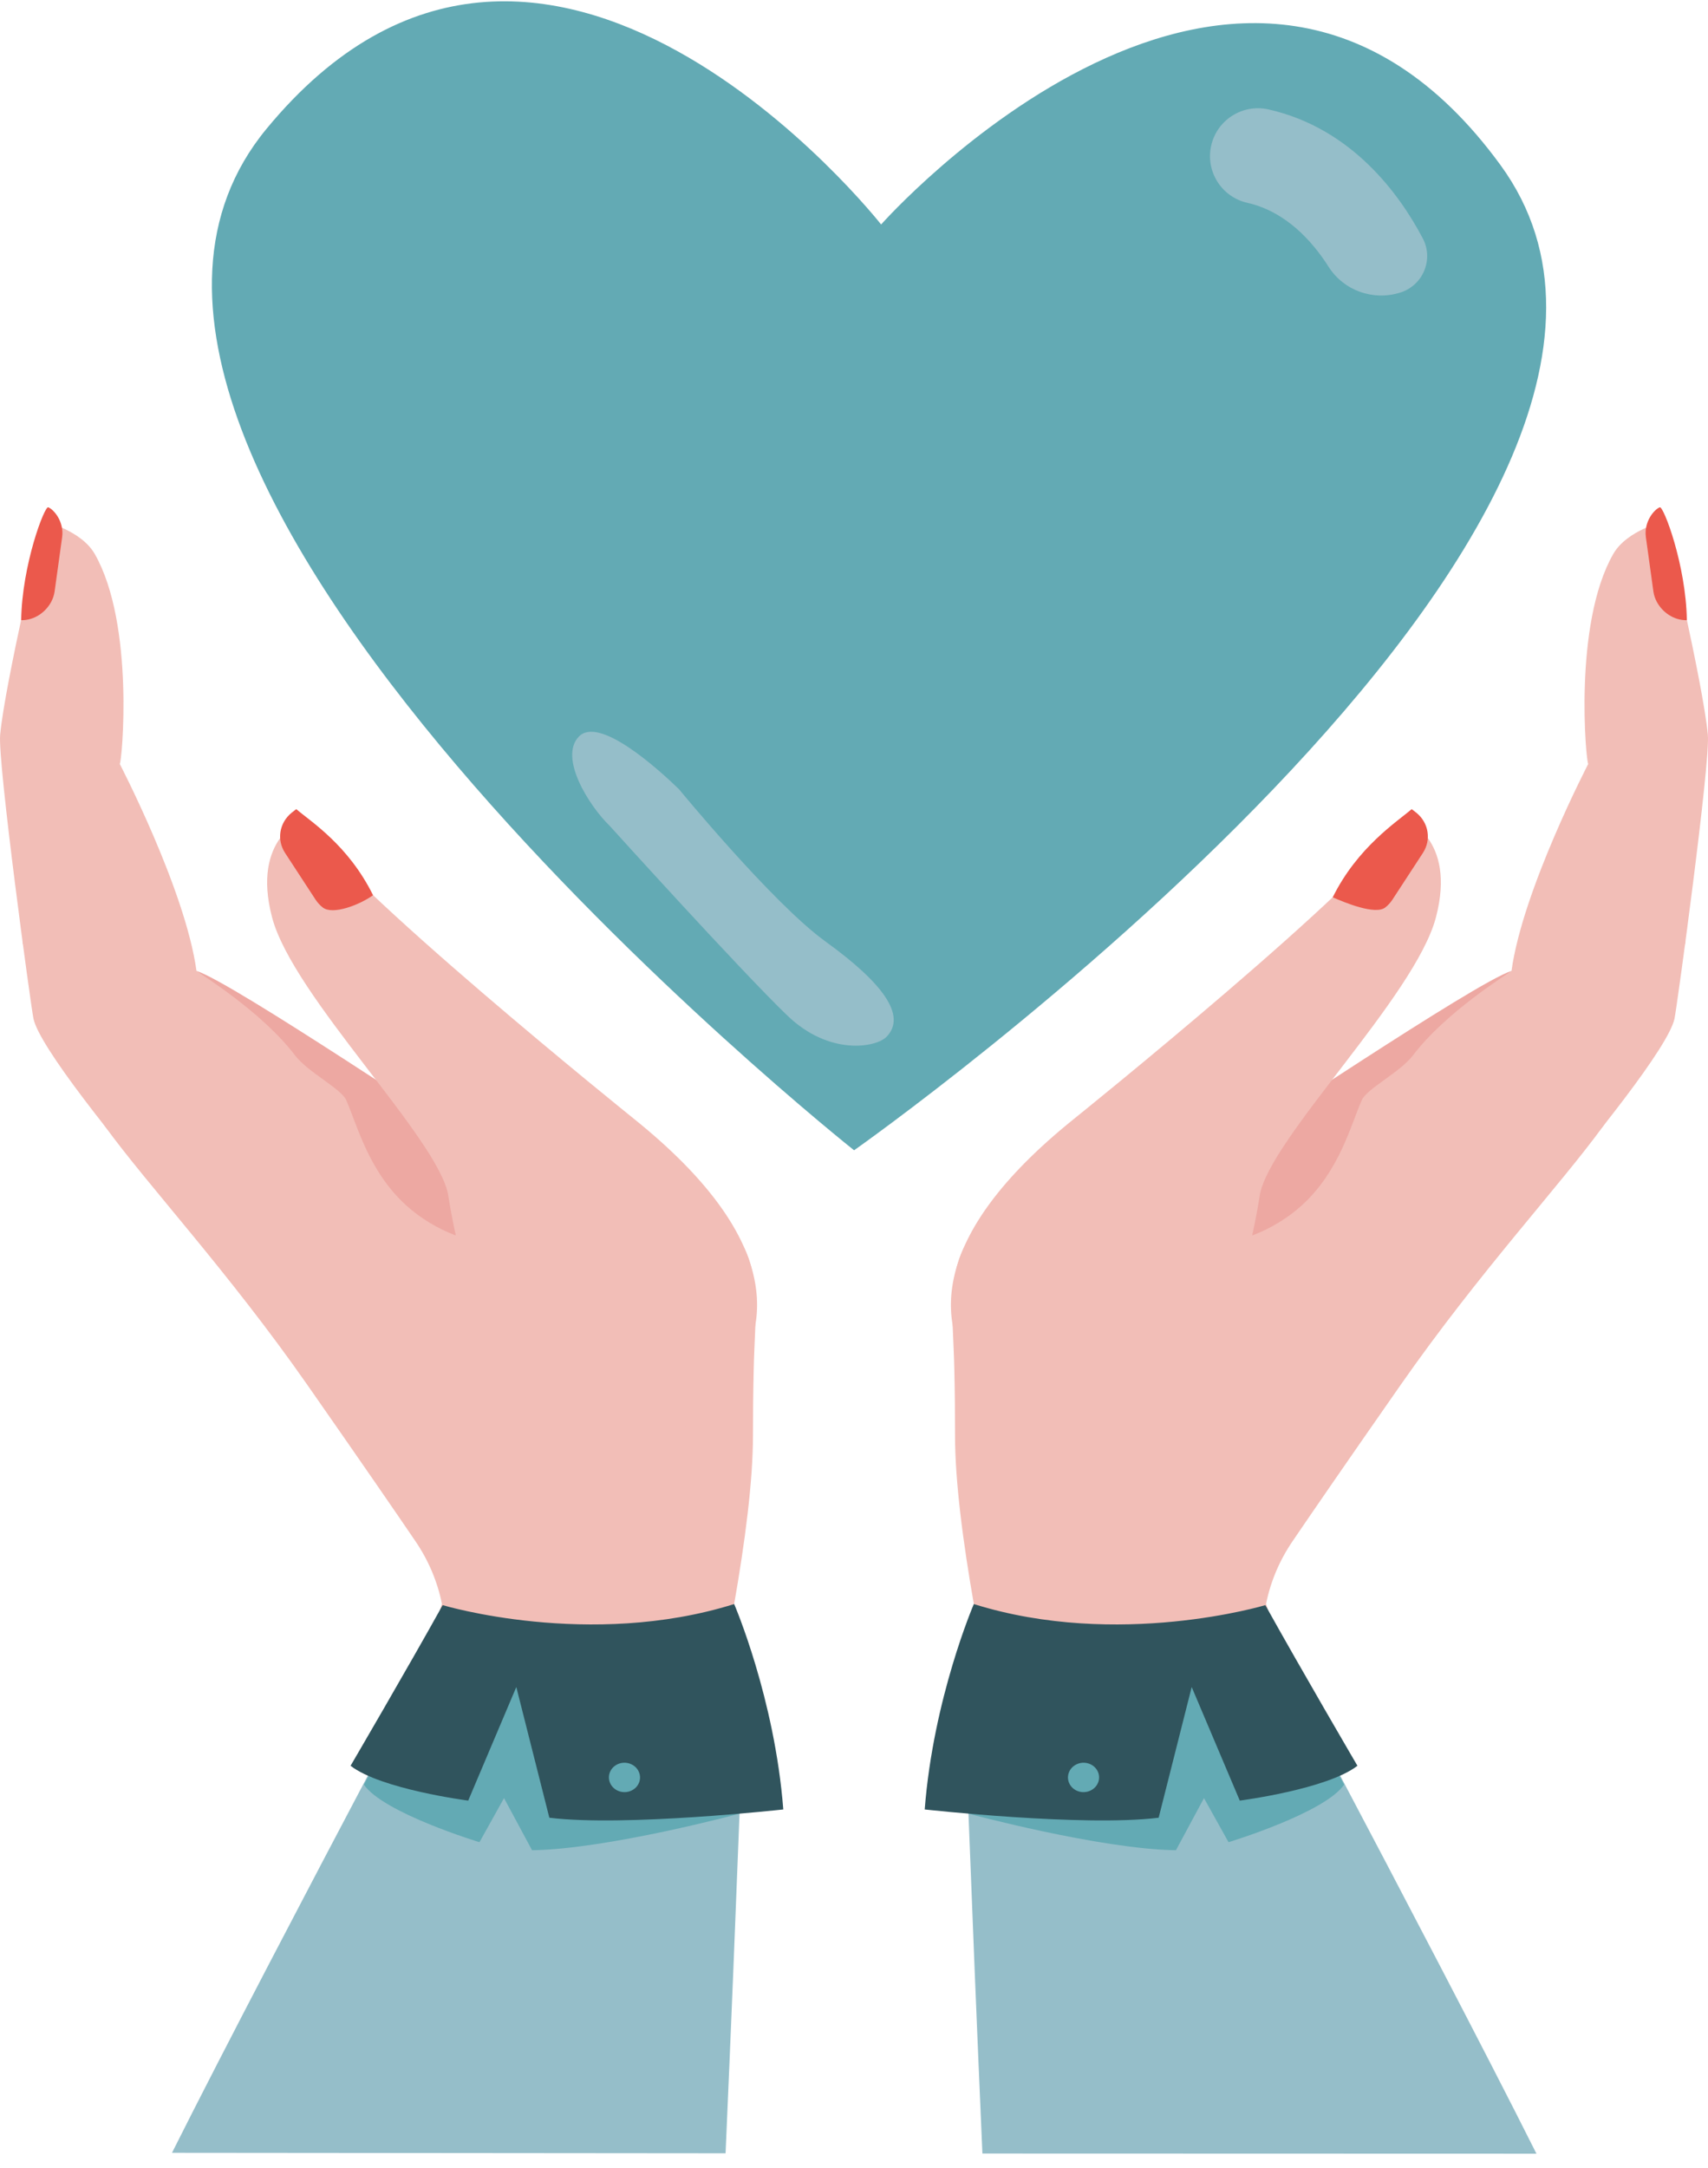 <svg width="108" height="137" viewBox="0 0 108 137" fill="none" xmlns="http://www.w3.org/2000/svg">
<g clip-path="url(#clip0_953_8125)">
<path d="M94.874 10.423C78.686 -11.741 55.715 14.184 55.715 14.184C55.715 14.184 34.296 -13.031 16.84 8.154C-0.614 29.34 54.005 72.682 54.005 72.682C54.005 72.682 111.063 32.588 94.874 10.423Z" fill="#63AAB4"/>
<path d="M88.549 18.483C86.838 19.031 84.967 18.363 84.005 16.85C82.974 15.229 81.302 13.368 78.873 12.816C77.239 12.446 76.215 10.825 76.587 9.195C76.958 7.565 78.583 6.544 80.217 6.915C85.481 8.109 88.494 12.27 89.964 15.059C90.665 16.39 89.986 18.03 88.548 18.484L88.549 18.483Z" fill="#95BEC9"/>
<path d="M49.786 64.17C46.759 61.258 38.564 52.195 38.564 52.195C37.239 50.917 35.321 47.861 36.604 46.54C37.886 45.218 41.598 48.577 42.923 49.855C42.923 49.855 48.862 57.082 52.193 59.487C55.853 62.129 57.341 64.188 56.059 65.51C55.404 66.185 52.446 66.73 49.787 64.17H49.786Z" fill="#95BEC9"/>
<path d="M1.437 59.578C1.936 61.781 2.917 66.035 6.641 71.171C9.326 74.874 14.433 80.349 19.433 87.504C23.038 92.664 25.13 95.709 26.28 97.4C27.097 98.602 27.663 99.942 27.945 101.344L19.296 127.263L39.858 129.057C39.858 129.057 47.604 102.06 47.611 90.737C47.611 90.733 47.611 90.729 47.612 90.726C47.612 89.412 47.624 88.014 47.658 86.52C47.804 79.591 49.822 74.131 29.743 73.94C29.659 73.94 29.582 73.88 29.492 73.849C28.71 73.546 27.514 73.002 25.752 71.586C25.454 71.348 25.142 71.088 24.817 70.799C22.857 69.071 20.997 67.71 19.247 66.632C10.119 61 0.983 57.577 1.437 59.578Z" fill="#F2BEB7"/>
<path d="M0.009 46.436C0.31 43.179 2.74 32.937 2.74 32.937C2.74 32.937 5.118 33.481 5.99 35.002C8.539 39.448 7.706 48.215 7.572 48.267C7.568 48.267 11.72 56.228 12.424 61.347C12.424 61.347 23.433 67.308 25.753 71.584C25.894 71.845 26.006 72.101 26.088 72.348C26.402 73.308 26.536 74.624 26.518 76.086C26.44 81.267 24.389 88.274 21.321 87.736C20.564 87.601 2.85 67.845 2.116 64.365C1.945 63.543 -0.151 48.172 0.009 46.436Z" fill="#F2BEB7"/>
<path d="M28.62 68.6C28.62 68.6 29.144 73.628 23.927 69.218L23.505 74.995L30.772 78.856L33.237 74.616L28.619 68.6H28.62Z" fill="#F2BEB7"/>
<path d="M3.253 37.996C3.352 37.806 3.42 37.597 3.453 37.376C3.453 37.376 3.731 35.392 3.93 33.935C4.062 32.975 3.416 32.198 3.05 32.053C2.818 31.961 1.393 35.682 1.338 39.188C2.174 39.201 2.895 38.686 3.255 37.998L3.253 37.996Z" fill="#EB594C"/>
<path d="M12.424 61.346C14.801 62.123 29.28 71.945 30.062 72.248C31.872 74.528 32.177 77.906 31.293 78.283C30.099 78.793 27.44 77.771 25.665 76.145C23.287 73.969 22.597 71.1 21.887 69.504C21.566 68.787 19.46 67.742 18.661 66.691C16.563 63.932 12.694 61.559 12.423 61.347L12.424 61.346Z" fill="#EDA8A2"/>
<path d="M40.129 70.728C40.129 70.728 21.279 55.588 19.197 51.744C19.197 51.744 15.879 52.941 17.203 57.963C18.526 62.986 27.796 72.003 28.349 75.561C30.429 88.926 38.038 93.039 38.038 93.039C38.038 93.039 58.697 85.679 40.127 70.727L40.129 70.728Z" fill="#F2BEB7"/>
<path d="M20.408 57.34C20.235 57.205 20.082 57.039 19.956 56.849C19.956 56.849 18.839 55.144 18.024 53.892C17.487 53.066 17.658 51.992 18.433 51.36C18.623 51.206 18.736 51.127 18.736 51.127C19.652 51.916 22.016 53.386 23.59 56.565C22.721 57.185 21.035 57.831 20.408 57.34Z" fill="#EB594C"/>
<path d="M47.017 107.824C47.017 107.824 46.927 110.323 46.775 114.283C46.771 114.387 46.767 114.491 46.762 114.597C46.553 120.011 46.236 128.003 45.879 136.057C33.934 136.049 22.117 136.04 10.876 136.026C14.193 129.414 19.835 118.674 23.258 112.195C24.882 109.117 26.004 107.002 26.141 106.747C26.151 106.73 26.154 106.721 26.154 106.721C26.345 106.447 26.556 106.197 26.787 105.973C27.104 105.663 27.456 105.397 27.839 105.175C31.001 103.322 36.255 104.203 40.464 105.427C42.403 105.99 44.119 106.626 45.309 107.101C46.118 107.425 46.684 107.673 46.908 107.775C46.98 107.807 47.017 107.824 47.017 107.824Z" fill="#95BEC9"/>
<path d="M46.768 114.596C46.768 114.596 38.449 116.839 33.643 116.91L31.87 113.615L30.318 116.401C30.318 116.401 24.245 114.562 23.008 112.763L27.239 105.164L46.953 105.558L46.768 114.597V114.596Z" fill="#63AAB4"/>
<path d="M46.423 101.354C46.423 101.354 48.986 107.294 49.529 114.332C49.529 114.332 39.507 115.442 34.736 114.855L32.647 106.597L29.606 113.773C29.606 113.773 24.085 113.059 22.167 111.572C22.167 111.572 25.74 105.466 27.99 101.422C27.99 101.422 37.278 104.215 46.424 101.354H46.423Z" fill="#30545D"/>
<path d="M40.362 112.735C40.61 112.28 40.419 111.719 39.936 111.484C39.452 111.248 38.859 111.428 38.611 111.883C38.363 112.338 38.553 112.899 39.037 113.134C39.521 113.37 40.114 113.19 40.362 112.735Z" fill="#63AAB4"/>
<path d="M106.563 59.578C106.064 61.781 105.083 66.035 101.359 71.171C98.674 74.874 93.567 80.349 88.567 87.504C84.962 92.664 82.871 95.709 81.72 97.4C80.903 98.602 80.337 99.942 80.055 101.344L88.704 127.263L68.142 129.057C68.142 129.057 60.396 102.06 60.389 90.737C60.389 90.733 60.389 90.729 60.389 90.726C60.389 89.412 60.378 88.014 60.344 86.52C60.198 79.591 58.179 74.131 78.258 73.94C78.342 73.94 78.419 73.88 78.509 73.849C79.291 73.546 80.487 73.002 82.25 71.586C82.547 71.348 82.859 71.088 83.185 70.799C85.145 69.071 87.004 67.709 88.754 66.632C97.884 61.001 107.018 57.578 106.564 59.58L106.563 59.578Z" fill="#F2BEB7"/>
<path d="M107.991 46.436C107.69 43.179 105.26 32.937 105.26 32.937C105.26 32.937 102.882 33.481 102.01 35.002C99.46 39.448 100.294 48.215 100.428 48.267C100.432 48.267 96.28 56.228 95.575 61.347C95.575 61.347 84.566 67.308 82.246 71.584C82.105 71.845 81.993 72.101 81.911 72.348C81.597 73.308 81.462 74.624 81.481 76.086C81.559 81.267 83.61 88.274 86.678 87.736C87.434 87.601 105.148 67.845 105.882 64.365C106.053 63.544 108.151 48.173 107.991 46.436Z" fill="#F2BEB7"/>
<path d="M79.381 68.6C79.381 68.6 78.857 73.628 84.074 69.218L84.496 74.995L77.23 78.856L74.764 74.616L79.381 68.6Z" fill="#F2BEB7"/>
<path d="M104.747 37.996C104.648 37.806 104.58 37.597 104.547 37.376C104.547 37.376 104.269 35.392 104.071 33.935C103.94 32.975 104.585 32.198 104.951 32.053C105.183 31.961 106.609 35.682 106.663 39.188C105.828 39.201 105.107 38.686 104.747 37.998V37.996Z" fill="#EB594C"/>
<path d="M95.576 61.346C93.199 62.123 78.72 71.945 77.938 72.248C76.128 74.528 75.823 77.906 76.707 78.283C77.901 78.793 80.56 77.771 82.335 76.145C84.713 73.969 85.403 71.1 86.113 69.504C86.434 68.787 88.541 67.742 89.339 66.691C91.437 63.932 95.306 61.559 95.577 61.347L95.576 61.346Z" fill="#EDA8A2"/>
<path d="M67.871 70.728C67.871 70.728 86.721 55.588 88.803 51.744C88.803 51.744 92.121 52.941 90.797 57.963C89.474 62.986 80.204 72.003 79.651 75.561C77.571 88.926 69.962 93.039 69.962 93.039C69.962 93.039 49.303 85.679 67.873 70.727L67.871 70.728Z" fill="#F2BEB7"/>
<path d="M87.592 57.34C87.766 57.205 87.918 57.039 88.044 56.849C88.044 56.849 89.161 55.144 89.974 53.892C90.512 53.066 90.341 51.992 89.566 51.36C89.376 51.206 89.262 51.127 89.262 51.127C88.347 51.916 85.844 53.518 84.27 56.697C85.027 57.03 86.964 57.831 87.592 57.34Z" fill="#EB594C"/>
<path d="M97.151 136.082C86.004 136.082 74.173 136.077 62.12 136.072C61.764 128.012 61.446 120.012 61.238 114.596C61.233 114.489 61.229 114.385 61.226 114.281C61.074 110.322 60.984 107.823 60.984 107.823C60.984 107.823 61.02 107.806 61.093 107.774C61.318 107.672 61.884 107.424 62.692 107.1C63.883 106.625 65.599 105.989 67.537 105.426C71.747 104.202 76.999 103.321 80.162 105.174C80.546 105.396 80.898 105.661 81.215 105.972C81.447 106.196 81.656 106.446 81.847 106.72C81.847 106.72 81.852 106.729 81.86 106.746C81.996 107.001 83.12 109.116 84.743 112.194C88.174 118.69 93.838 129.474 97.151 136.079V136.082Z" fill="#95BEC9"/>
<path d="M61.232 114.596C61.232 114.596 69.551 116.839 74.357 116.91L76.13 113.615L77.682 116.401C77.682 116.401 83.755 114.562 84.992 112.763L80.761 105.164L61.047 105.558L61.232 114.597V114.596Z" fill="#63AAB4"/>
<path d="M61.577 101.354C61.577 101.354 59.014 107.294 58.471 114.332C58.471 114.332 68.493 115.442 73.264 114.855L75.353 106.597L78.394 113.773C78.394 113.773 83.915 113.059 85.833 111.572C85.833 111.572 82.26 105.466 80.01 101.422C80.01 101.422 70.722 104.215 61.576 101.354H61.577Z" fill="#30545D"/>
<path d="M67.638 112.735C67.39 112.28 67.581 111.719 68.064 111.484C68.548 111.248 69.141 111.428 69.389 111.883C69.637 112.338 69.447 112.899 68.963 113.134C68.479 113.37 67.886 113.19 67.638 112.735Z" fill="#63AAB4"/>
</g>
<defs>
<clipPath id="clip0_953_8125">
<rect width="108" height="136" fill="white" transform="translate(0 0.082)"/>
</clipPath>
</defs>
</svg>

